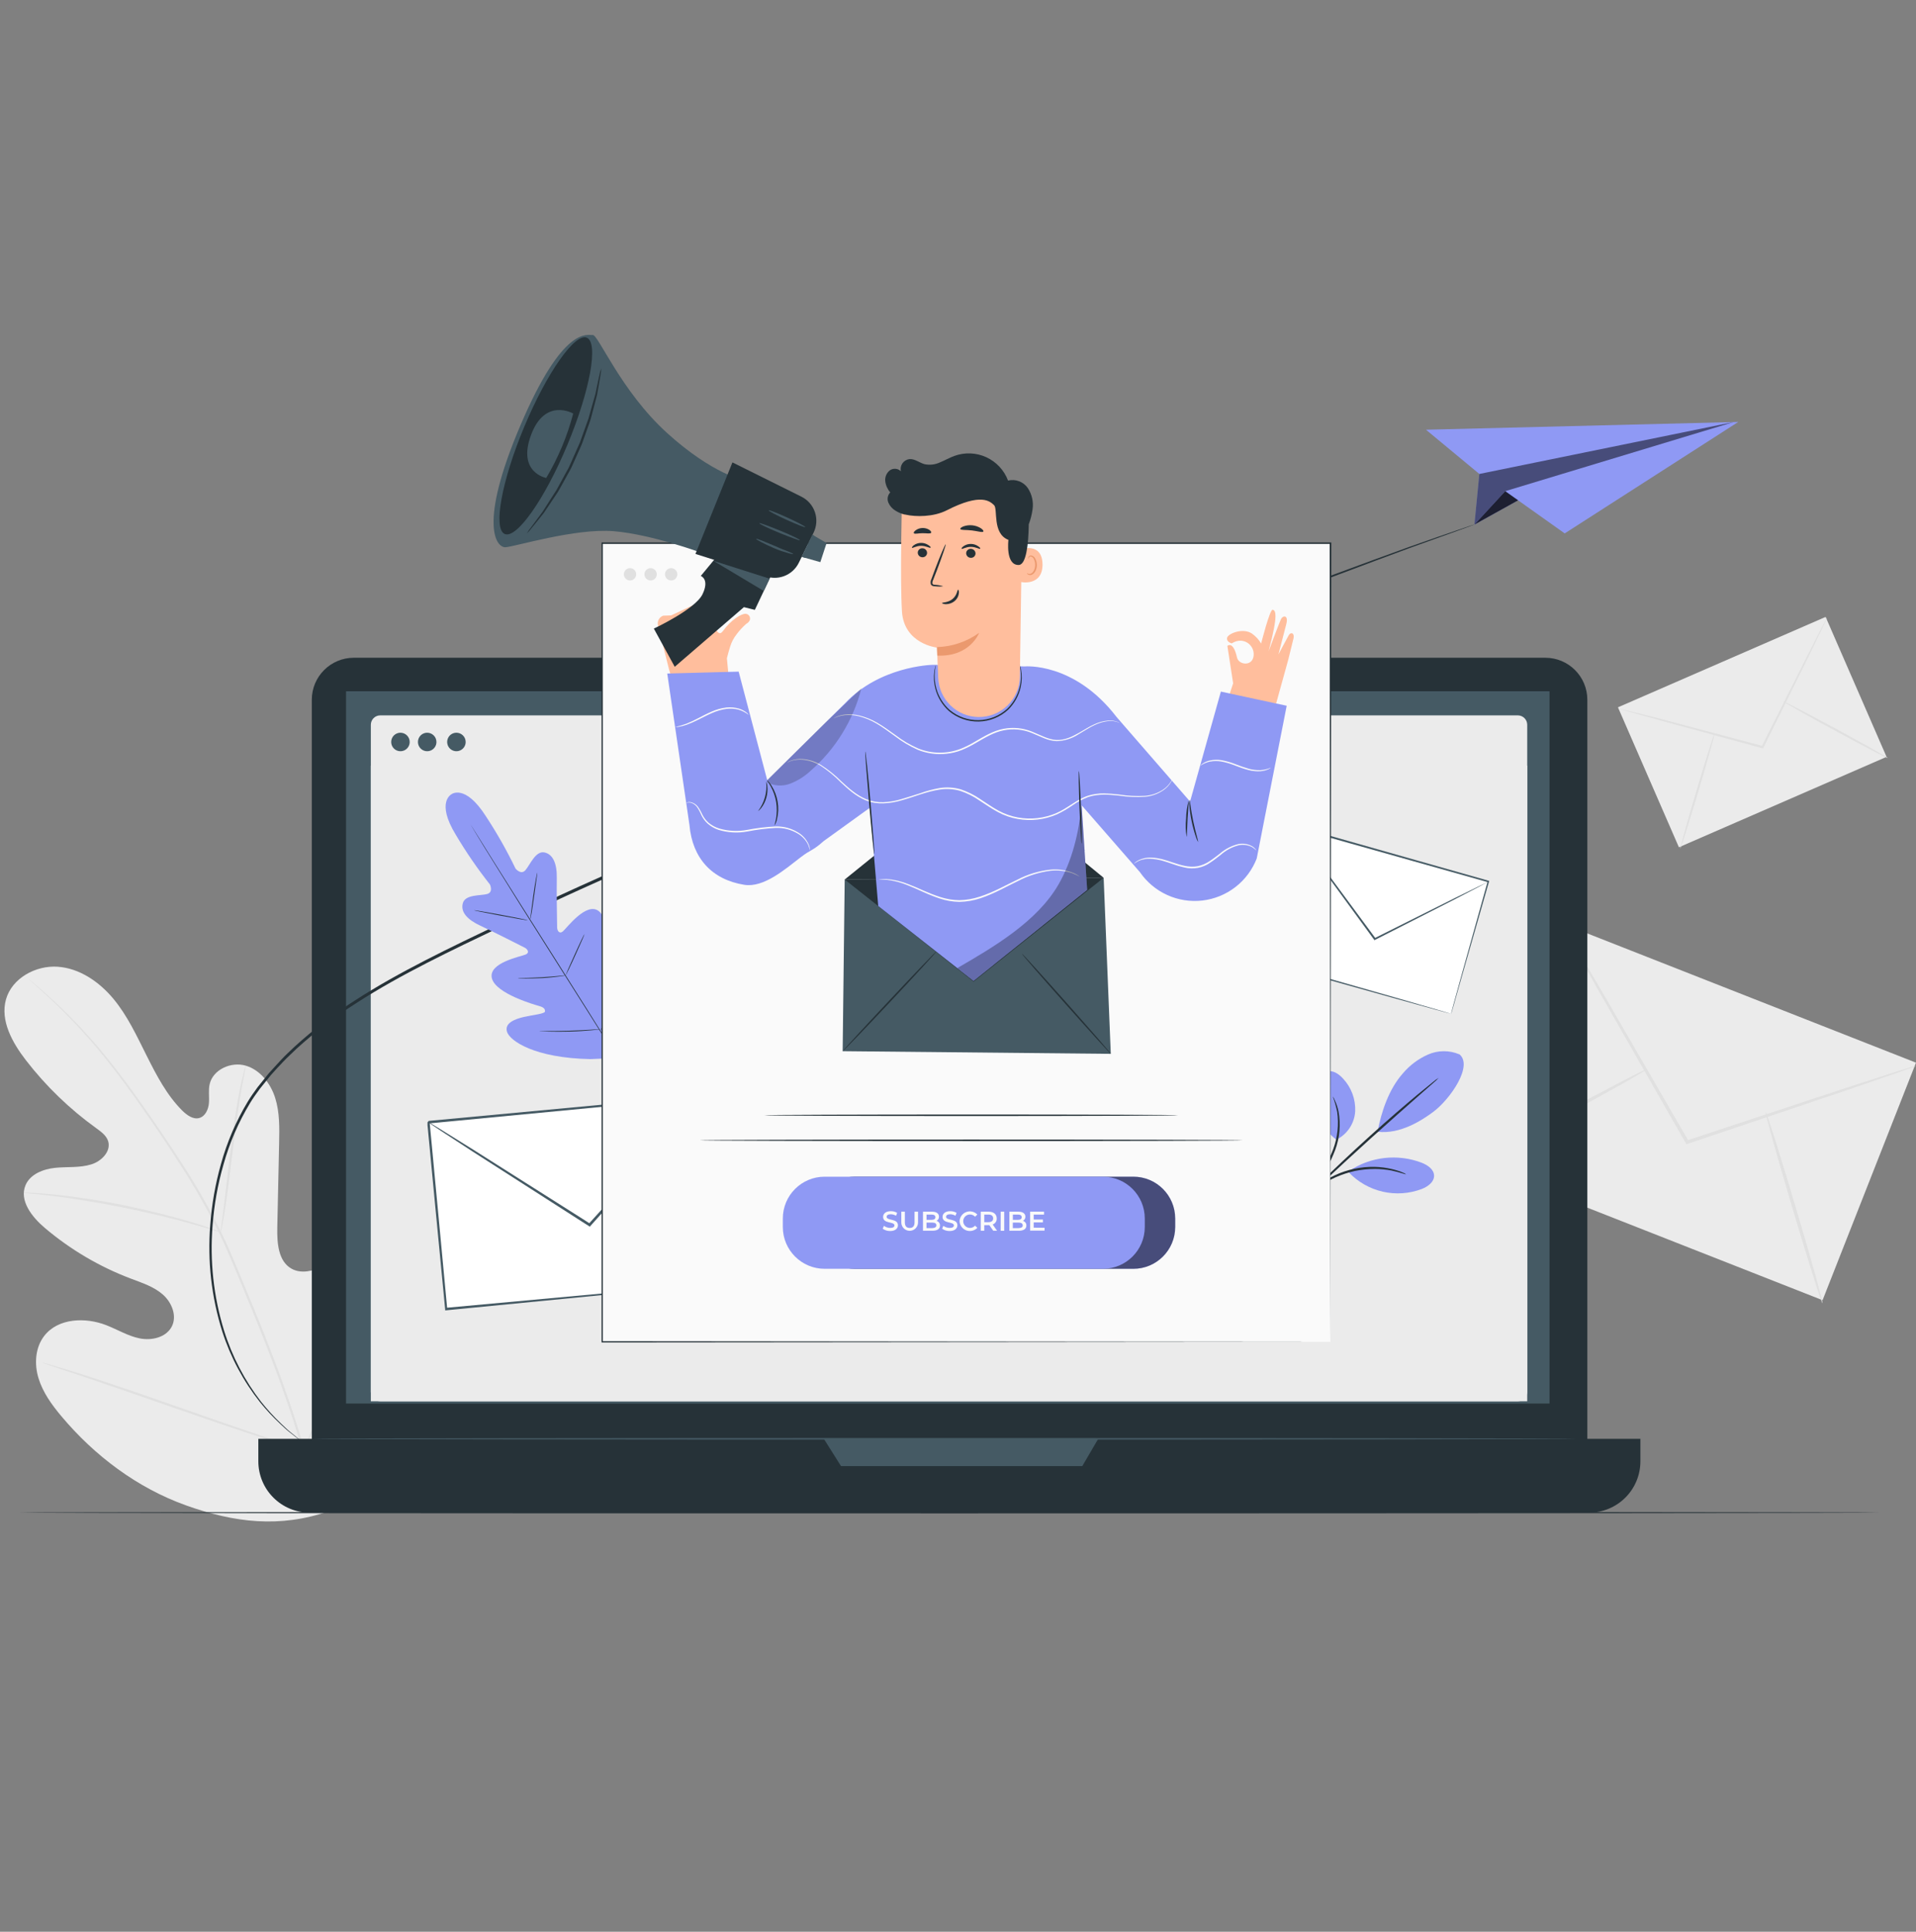 <svg width="121" height="122" viewBox="0 0 121 122" fill="none" xmlns="http://www.w3.org/2000/svg">
<rect x="0" y="0" width="121" height="122" fill="#808080" stroke="none"/>
<path d="M20.765 95.453C25.834 92.07 27.071 85.668 26.953 79.897C26.935 78.933 27.058 77.919 26.607 77.067C26.156 76.215 25.082 75.622 24.203 76.015C23.475 76.341 23.144 77.167 22.727 77.85C22.168 78.762 21.364 79.498 20.406 79.974C19.78 80.281 19.009 80.465 18.404 80.121C17.571 79.651 17.494 78.501 17.511 77.544C17.549 75.759 17.588 73.974 17.627 72.189C17.647 71.232 17.667 70.253 17.378 69.339C17.088 68.425 16.437 67.572 15.518 67.302C14.598 67.033 13.448 67.543 13.239 68.476C13.152 68.866 13.226 69.272 13.194 69.668C13.161 70.065 12.966 70.504 12.58 70.609C12.194 70.715 11.808 70.427 11.523 70.153C10.536 69.172 9.885 67.916 9.259 66.667C8.632 65.419 8.046 64.141 7.155 63.073C6.263 62.004 5.02 61.145 3.633 61.054C2.246 60.963 0.75 61.782 0.377 63.122C0.004 64.461 0.781 65.852 1.633 66.955C2.901 68.597 4.401 70.046 6.086 71.257C6.388 71.478 6.716 71.714 6.829 72.069C7.029 72.712 6.407 73.343 5.764 73.538C5.036 73.764 4.253 73.678 3.494 73.754C2.736 73.831 1.911 74.149 1.614 74.847C1.201 75.82 2.015 76.858 2.821 77.542C4.439 78.915 6.28 80.001 8.265 80.752C8.975 81.022 9.721 81.258 10.29 81.763C10.86 82.267 11.2 83.133 10.836 83.801C10.473 84.469 9.581 84.675 8.834 84.529C8.088 84.383 7.426 83.97 6.716 83.694C5.391 83.177 3.667 83.242 2.796 84.367C2.222 85.106 2.157 86.147 2.432 87.043C2.706 87.938 3.265 88.713 3.866 89.43C5.966 91.939 8.671 93.972 11.748 95.073C14.826 96.174 17.687 96.507 20.779 95.437" fill="#EBEBEB"/>
<path d="M19.298 91.813C18.483 88.888 17.32 85.758 15.989 82.531C15.654 81.723 15.323 80.925 14.995 80.139C14.668 79.355 14.342 78.578 13.976 77.837C13.271 76.414 12.488 75.032 11.63 73.696C10.818 72.422 10.001 71.228 9.229 70.124C8.458 69.019 7.712 68.001 6.996 67.104C5.872 65.683 4.637 64.352 3.303 63.125C2.832 62.69 2.455 62.365 2.199 62.148L1.9 61.902C1.833 61.848 1.796 61.822 1.796 61.822C1.796 61.822 1.826 61.855 1.889 61.913L2.175 62.17C2.426 62.394 2.797 62.727 3.267 63.167C4.583 64.408 5.804 65.746 6.918 67.171C7.628 68.07 8.363 69.086 9.133 70.191C9.903 71.296 10.711 72.486 11.519 73.765C12.372 75.099 13.15 76.478 13.851 77.897C14.214 78.634 14.537 79.406 14.864 80.192L15.856 82.584C17.187 85.816 18.35 88.939 19.171 91.855" fill="#E0E0E0"/>
<path d="M13.94 77.815C13.984 77.683 14.016 77.546 14.034 77.407C14.089 77.143 14.152 76.759 14.227 76.282C14.376 75.331 14.538 74.009 14.715 72.552C14.891 71.094 15.079 69.778 15.244 68.833C15.328 68.358 15.401 67.976 15.454 67.712C15.489 67.577 15.511 67.438 15.521 67.299C15.469 67.429 15.428 67.564 15.399 67.701C15.328 67.96 15.241 68.342 15.144 68.813C14.95 69.758 14.748 71.075 14.571 72.535C14.395 73.995 14.243 75.287 14.127 76.268C14.067 76.725 14.018 77.105 13.979 77.398C13.954 77.536 13.941 77.675 13.94 77.815Z" fill="#E0E0E0"/>
<path d="M1.5 75.329C1.541 75.342 1.584 75.349 1.627 75.351L1.991 75.389C2.311 75.418 2.774 75.462 3.343 75.534C4.486 75.671 6.055 75.915 7.775 76.263C9.495 76.61 11.037 76.99 12.143 77.307C12.689 77.458 13.144 77.595 13.452 77.686L13.816 77.791C13.857 77.807 13.899 77.816 13.943 77.817C13.907 77.794 13.867 77.776 13.827 77.762L13.479 77.633C13.175 77.524 12.733 77.373 12.181 77.209C11.089 76.872 9.537 76.472 7.813 76.117C6.09 75.762 4.508 75.544 3.356 75.433C2.783 75.374 2.317 75.345 1.995 75.332L1.631 75.322C1.587 75.317 1.543 75.32 1.5 75.329Z" fill="#E0E0E0"/>
<path d="M19.163 91.582C19.195 91.534 19.224 91.484 19.247 91.431L19.465 90.987C19.647 90.601 19.911 90.037 20.221 89.336C20.841 87.933 21.64 85.969 22.494 83.79C23.347 81.612 24.132 79.644 24.725 78.234C25.022 77.542 25.271 76.976 25.439 76.565C25.517 76.383 25.581 76.228 25.631 76.11C25.656 76.058 25.675 76.004 25.69 75.948C25.655 75.994 25.626 76.044 25.604 76.097L25.388 76.541C25.206 76.927 24.942 77.491 24.632 78.194C24.01 79.595 23.213 81.559 22.359 83.737C21.506 85.916 20.721 87.884 20.126 89.294L19.414 90.965C19.334 91.147 19.27 91.3 19.221 91.418C19.195 91.47 19.175 91.525 19.163 91.582Z" fill="#E0E0E0"/>
<path d="M2.665 86.06C2.717 86.087 2.772 86.109 2.828 86.126L3.309 86.289L5.078 86.879C6.57 87.378 8.623 88.093 10.889 88.881C13.155 89.669 15.216 90.377 16.713 90.852C17.463 91.091 18.073 91.276 18.495 91.398L18.985 91.537C19.041 91.555 19.099 91.567 19.158 91.575C19.105 91.546 19.05 91.524 18.992 91.507L18.513 91.344L16.744 90.756C15.252 90.255 13.199 89.54 10.931 88.745C8.663 87.949 6.605 87.249 5.107 86.773C4.357 86.537 3.747 86.349 3.323 86.228L2.836 86.089C2.78 86.073 2.722 86.064 2.665 86.06Z" fill="#E0E0E0"/>
<path d="M98.747 58.362L92.848 73.362L115.1 82.114L121 67.114L98.747 58.362Z" fill="#EBEBEB"/>
<path d="M120.995 67.315C120.903 67.363 120.808 67.403 120.709 67.433L119.875 67.732L116.796 68.795L106.585 72.237L106.502 72.264L106.458 72.187L106.351 72.005C104.238 68.312 102.327 64.971 100.931 62.527C100.254 61.325 99.704 60.343 99.309 59.642C99.127 59.314 98.987 59.052 98.878 58.852C98.824 58.762 98.778 58.667 98.739 58.57C98.808 58.65 98.869 58.737 98.921 58.83C99.038 59.025 99.194 59.28 99.387 59.6L101.069 62.45L106.544 71.898L106.651 72.08L106.524 72.031L116.745 68.651L119.839 67.652L120.685 67.392C120.786 67.356 120.889 67.331 120.995 67.315Z" fill="#E0E0E0"/>
<path d="M92.842 73.563C92.813 73.51 95.296 72.107 98.384 70.442C101.473 68.777 104.003 67.457 104.026 67.51C104.05 67.563 101.573 68.966 98.482 70.633C95.392 72.3 92.869 73.612 92.842 73.563Z" fill="#E0E0E0"/>
<path d="M111.503 70.231C111.56 70.214 112.413 72.906 113.403 76.237C114.393 79.567 115.152 82.292 115.096 82.308C115.039 82.325 114.186 79.635 113.196 76.302C112.206 72.97 111.445 70.249 111.503 70.231Z" fill="#E0E0E0"/>
<path d="M115.292 38.961L102.178 44.671L106.027 53.51L119.141 47.8L115.292 38.961Z" fill="#EBEBEB"/>
<path d="M115.378 39.032C115.359 39.091 115.335 39.148 115.307 39.203L115.081 39.681L114.229 41.432L111.364 47.222L111.341 47.269L111.29 47.255L111.166 47.222L104.863 45.506L102.958 44.971L102.441 44.819C102.378 44.804 102.317 44.784 102.259 44.758C102.321 44.763 102.382 44.775 102.441 44.794L102.963 44.921L104.887 45.402L111.199 47.082L111.324 47.114L111.25 47.149C112.38 44.901 113.401 42.874 114.147 41.392C114.511 40.664 114.821 40.08 115.035 39.658L115.283 39.19C115.31 39.135 115.342 39.082 115.378 39.032Z" fill="#E0E0E0"/>
<path d="M106.114 53.592C106.079 53.592 106.538 51.941 107.137 49.928C107.735 47.915 108.252 46.288 108.285 46.299C108.318 46.31 107.863 47.95 107.262 49.964C106.661 51.979 106.148 53.592 106.114 53.592Z" fill="#E0E0E0"/>
<path d="M112.596 44.286C112.613 44.255 114.112 45.034 115.943 46.024C117.774 47.014 119.245 47.844 119.219 47.877C119.194 47.91 117.705 47.131 115.874 46.139C114.043 45.147 112.58 44.31 112.596 44.286Z" fill="#E0E0E0"/>
<path d="M118.725 95.531C118.725 95.557 92.412 95.579 59.963 95.579C27.513 95.579 1.194 95.557 1.194 95.531C1.194 95.506 27.501 95.484 59.963 95.484C92.425 95.484 118.725 95.504 118.725 95.531Z" fill="#263238"/>
<path d="M97.592 41.541H22.343C20.878 41.541 19.691 42.729 19.691 44.193V92.159C19.691 93.623 20.878 94.81 22.343 94.81H97.592C99.057 94.81 100.244 93.623 100.244 92.159V44.193C100.244 42.729 99.057 41.541 97.592 41.541Z" fill="#263238"/>
<path d="M16.324 90.87H103.595V92.292C103.595 93.151 103.254 93.975 102.646 94.582C102.038 95.19 101.214 95.531 100.355 95.531H19.555C18.695 95.531 17.871 95.19 17.264 94.582C16.656 93.975 16.315 93.151 16.315 92.292V90.87H16.324Z" fill="#263238"/>
<path d="M97.856 43.657H21.854V88.641H97.856V43.657Z" fill="#455A64"/>
<path d="M52.028 90.87L53.111 92.592H68.35L69.355 90.87H52.028Z" fill="#455A64"/>
<path d="M95.852 45.18H24.014C23.685 45.18 23.419 45.446 23.419 45.775V87.901C23.419 88.23 23.685 88.497 24.014 88.497H95.852C96.181 88.497 96.448 88.23 96.448 87.901V45.775C96.448 45.446 96.181 45.18 95.852 45.18Z" fill="#EBEBEB"/>
<path d="M96.448 48.353H23.419V88.498H96.448V48.353Z" fill="#EBEBEB"/>
<path d="M29.408 46.858C29.409 46.974 29.375 47.087 29.311 47.183C29.246 47.279 29.155 47.355 29.048 47.399C28.942 47.444 28.824 47.455 28.71 47.433C28.597 47.41 28.493 47.355 28.411 47.273C28.329 47.191 28.273 47.087 28.251 46.973C28.228 46.86 28.24 46.742 28.285 46.635C28.329 46.528 28.404 46.437 28.5 46.373C28.597 46.309 28.71 46.275 28.826 46.275C28.98 46.276 29.128 46.337 29.237 46.447C29.346 46.556 29.408 46.703 29.408 46.858Z" fill="#455A64"/>
<path d="M25.873 46.858C25.874 46.974 25.84 47.087 25.776 47.183C25.712 47.279 25.621 47.355 25.514 47.399C25.407 47.444 25.289 47.455 25.176 47.433C25.062 47.41 24.958 47.355 24.876 47.273C24.794 47.191 24.739 47.087 24.716 46.973C24.694 46.86 24.706 46.742 24.75 46.635C24.794 46.528 24.869 46.437 24.966 46.373C25.062 46.309 25.175 46.275 25.291 46.275C25.445 46.276 25.593 46.337 25.702 46.447C25.811 46.556 25.873 46.703 25.873 46.858Z" fill="#455A64"/>
<path d="M27.562 46.858C27.563 46.974 27.529 47.087 27.465 47.183C27.401 47.279 27.309 47.355 27.203 47.399C27.096 47.444 26.978 47.455 26.865 47.433C26.751 47.41 26.647 47.355 26.565 47.273C26.483 47.191 26.428 47.087 26.405 46.973C26.383 46.86 26.394 46.742 26.439 46.635C26.483 46.528 26.558 46.437 26.655 46.373C26.751 46.309 26.864 46.275 26.98 46.275C27.134 46.276 27.282 46.337 27.391 46.447C27.5 46.556 27.562 46.703 27.562 46.858Z" fill="#455A64"/>
<path d="M99.552 90.87C99.552 90.899 81.672 90.921 59.624 90.921C37.576 90.921 19.691 90.899 19.691 90.87C19.691 90.841 37.567 90.817 59.624 90.817C81.681 90.817 99.552 90.841 99.552 90.87Z" fill="#455A64"/>
<path d="M19.675 91.449C19.653 91.438 19.632 91.426 19.613 91.412L19.431 91.294L19.14 91.096C19.025 91.016 18.888 90.928 18.747 90.81L18.261 90.428C18.078 90.284 17.896 90.109 17.704 89.931C17.247 89.506 16.822 89.05 16.43 88.566C15.366 87.227 14.554 85.706 14.033 84.078C13.354 81.916 13.098 79.644 13.277 77.385C13.371 76.074 13.598 74.775 13.956 73.51C14.336 72.133 14.902 70.814 15.638 69.59C15.829 69.273 16.044 68.968 16.268 68.664L16.981 67.779C17.234 67.495 17.498 67.215 17.76 66.929C18.022 66.643 18.317 66.383 18.597 66.11C19.792 65.02 21.078 64.035 22.443 63.167C25.231 61.363 28.382 59.871 31.625 58.317C34.859 56.733 38.268 55.214 41.763 53.677C55.757 47.547 68.565 42.328 77.894 38.702C82.557 36.882 86.363 35.493 88.996 34.541C90.314 34.072 91.344 33.722 92.039 33.482L92.833 33.211L93.037 33.145C93.059 33.137 93.082 33.13 93.106 33.126L93.04 33.155L92.84 33.231L92.052 33.519L89.022 34.611C86.397 35.584 82.601 36.989 77.945 38.826C68.637 42.49 55.839 47.731 41.846 53.858C38.352 55.395 34.95 56.91 31.716 58.491C28.469 60.044 25.324 61.531 22.547 63.322C21.191 64.18 19.912 65.155 18.725 66.234C18.446 66.507 18.159 66.767 17.893 67.044C17.627 67.32 17.37 67.604 17.117 67.886L16.41 68.762C16.188 69.06 15.975 69.361 15.787 69.672C15.055 70.882 14.492 72.187 14.113 73.55C13.752 74.805 13.522 76.094 13.425 77.396C13.242 79.639 13.489 81.896 14.153 84.046C14.659 85.671 15.453 87.192 16.495 88.537C16.881 89.02 17.298 89.478 17.745 89.905C17.944 90.087 18.12 90.269 18.291 90.408L18.768 90.797C18.908 90.917 19.043 91.006 19.158 91.088L19.442 91.294L19.615 91.419C19.636 91.427 19.656 91.437 19.675 91.449Z" fill="#263238"/>
<path d="M90.054 27.139L93.424 29.933L93.113 33.133L95.874 31.599L98.815 33.688L109.776 26.648L90.054 27.139Z" fill="#8F99F4"/>
<g opacity="0.5">
<path d="M93.424 29.933L109.479 26.655L95.059 31.02L93.113 33.133L93.424 29.933Z" fill="black"/>
</g>
<g opacity="0.8">
<path d="M95.059 31.02L95.874 31.598L93.113 33.133L95.059 31.02Z" fill="black"/>
</g>
<path d="M44.568 69.209L27.059 70.871L28.179 82.671L45.687 81.01L44.568 69.209Z" fill="white"/>
<path d="M45.687 81.013C45.687 81.013 45.674 80.936 45.659 80.794C45.645 80.652 45.621 80.43 45.592 80.168C45.536 79.622 45.454 78.814 45.35 77.791C45.146 75.738 44.857 72.797 44.502 69.217L44.573 69.275L27.068 70.953C27.049 70.972 27.204 70.784 27.14 70.866V70.91V70.959L27.15 71.057L27.168 71.254L27.204 71.647C27.23 71.909 27.255 72.169 27.279 72.428C27.327 72.948 27.376 73.464 27.424 73.975C27.52 74.998 27.616 76.003 27.71 76.992C27.892 78.967 28.074 80.865 28.243 82.663L28.162 82.596L40.774 81.439L44.385 81.116L45.348 81.033L45.599 81.014C45.628 81.013 45.658 81.013 45.687 81.014C45.661 81.02 45.635 81.023 45.608 81.025L45.366 81.053L44.42 81.153L40.831 81.517L28.185 82.753H28.111V82.678C27.938 80.88 27.758 78.981 27.565 77.007C27.47 76.018 27.374 75.012 27.277 73.989C27.227 73.478 27.178 72.963 27.13 72.444C27.104 72.184 27.08 71.923 27.055 71.663L27.019 71.27L26.998 71.073V70.975V70.926V70.901V70.882L27.073 70.791L44.582 69.153H44.648V69.219C44.973 72.819 45.243 75.771 45.43 77.84C45.519 78.858 45.59 79.66 45.638 80.206C45.659 80.47 45.678 80.674 45.688 80.822C45.699 80.969 45.687 81.013 45.687 81.013Z" fill="#455A64"/>
<path d="M44.567 69.21C44.527 69.274 44.482 69.335 44.431 69.391L44.02 69.872L42.474 71.626L37.294 77.418L37.249 77.471L37.191 77.432L36.725 77.136L29.87 72.74L27.805 71.392C27.572 71.237 27.388 71.111 27.246 71.019C27.181 70.978 27.12 70.931 27.064 70.879C27.136 70.91 27.204 70.947 27.27 70.99L27.843 71.337L29.929 72.635L36.809 76.99L37.274 77.289L37.171 77.303L42.387 71.543L43.968 69.825L44.404 69.364C44.453 69.308 44.508 69.256 44.567 69.21Z" fill="#455A64"/>
<path d="M81.579 52.161L79.213 60.531L91.633 64.041L93.998 55.671L81.579 52.161Z" fill="white"/>
<path d="M91.628 64.044C91.628 64.044 91.641 63.988 91.668 63.888C91.696 63.788 91.736 63.633 91.788 63.442C91.896 63.047 92.052 62.477 92.253 61.751L93.949 55.661L93.982 55.719L81.56 52.221L81.633 52.181V52.194V52.212L81.624 52.247L81.603 52.316L81.564 52.456L81.485 52.735L81.329 53.281L81.019 54.373C80.814 55.101 80.612 55.812 80.413 56.513C80.015 57.913 79.634 59.259 79.272 60.535L79.234 60.466L88.165 63.014L90.713 63.751L91.395 63.95L91.577 64.004L91.637 64.024L91.581 64.011L91.399 63.966L90.726 63.784L88.177 63.078L79.199 60.568L79.147 60.553L79.161 60.501C79.525 59.227 79.9 57.878 80.295 56.477C80.492 55.776 80.693 55.063 80.899 54.336L81.209 53.244C81.26 53.062 81.312 52.88 81.365 52.698L81.443 52.42L81.483 52.281L81.502 52.21L81.513 52.176V52.158V52.145L81.587 52.103L94.002 55.623L94.049 55.638L94.034 55.683C93.306 58.231 92.702 60.326 92.284 61.789L91.81 63.465C91.756 63.648 91.712 63.797 91.683 63.901C91.654 64.004 91.628 64.044 91.628 64.044Z" fill="#455A64"/>
<path d="M93.994 55.674C93.951 55.706 93.904 55.734 93.856 55.758L93.448 55.976L91.927 56.766L86.845 59.354L86.8 59.378L86.77 59.336L86.532 59.01L83.01 54.184L81.953 52.713L81.672 52.318C81.637 52.273 81.606 52.224 81.582 52.172C81.622 52.213 81.659 52.257 81.693 52.303L81.993 52.695L83.085 54.142L86.636 58.948L86.876 59.274L86.8 59.256L91.896 56.708L93.434 55.953L93.854 55.752C93.898 55.722 93.945 55.696 93.994 55.674Z" fill="#455A64"/>
<path d="M28.502 50.167C28.502 50.167 29.359 49.473 30.686 51.553C31.382 52.611 32.007 53.714 32.557 54.855C32.557 54.855 32.897 55.285 33.183 54.955C33.469 54.626 33.818 53.732 34.368 53.834C34.917 53.936 35.181 54.54 35.163 55.461C35.145 56.382 35.181 58.401 35.185 58.583C35.189 58.764 35.316 59.014 35.549 58.821C35.782 58.628 37.049 56.904 37.83 57.556C38.61 58.208 38.139 60.765 38.093 61.045C38.048 61.325 38.112 61.436 38.248 61.493C38.385 61.549 38.758 60.928 39.138 60.453C39.519 59.978 40.048 59.494 40.463 59.907C40.878 60.321 41.191 62.177 39.701 65.38L38.916 66.82L37.278 66.889C33.747 66.818 32.211 65.735 32.024 65.178C31.836 64.621 32.501 64.359 33.094 64.225C33.687 64.09 34.406 64.028 34.417 63.881C34.428 63.733 34.355 63.626 34.082 63.546C33.809 63.466 31.305 62.767 31.063 61.78C30.821 60.794 32.923 60.406 33.198 60.282C33.472 60.159 33.301 59.935 33.143 59.853C32.985 59.771 31.181 58.854 30.346 58.468C29.51 58.082 29.072 57.598 29.23 57.039C29.388 56.48 30.335 56.577 30.757 56.464C31.179 56.351 30.939 55.858 30.939 55.858C30.154 54.865 29.437 53.82 28.791 52.731C27.503 50.625 28.527 50.154 28.527 50.154" fill="#8F99F4"/>
<path d="M29.694 52.026C29.701 52.042 29.71 52.057 29.719 52.072L29.796 52.203L30.096 52.703C30.358 53.137 30.74 53.763 31.217 54.523C32.169 56.067 33.503 58.185 34.985 60.519C36.466 62.852 37.804 64.971 38.765 66.507C39.244 67.275 39.631 67.895 39.902 68.327L40.212 68.822C40.246 68.876 40.274 68.92 40.294 68.949L40.323 68.993C40.315 68.977 40.307 68.962 40.297 68.947L40.221 68.816L39.921 68.334C39.659 67.901 39.275 67.275 38.8 66.505C37.846 64.963 36.514 62.843 35.032 60.508C33.55 58.173 32.211 56.058 31.25 54.522L30.114 52.702C29.981 52.489 29.878 52.321 29.805 52.207L29.723 52.079C29.705 52.041 29.694 52.026 29.694 52.026Z" fill="#263238"/>
<path d="M33.933 55.101C33.918 55.138 33.908 55.176 33.902 55.215C33.886 55.29 33.864 55.397 33.84 55.532C33.791 55.8 33.733 56.171 33.676 56.584C33.62 56.997 33.575 57.354 33.536 57.638C33.52 57.763 33.504 57.869 33.493 57.956C33.484 57.995 33.48 58.035 33.482 58.075C33.497 58.038 33.508 57.999 33.514 57.96C33.531 57.885 33.551 57.778 33.575 57.643C33.622 57.376 33.675 57.002 33.731 56.591C33.788 56.18 33.838 55.821 33.879 55.537C33.897 55.414 33.911 55.306 33.924 55.219C33.931 55.18 33.934 55.14 33.933 55.101Z" fill="#263238"/>
<path d="M33.331 58.118C33.331 58.104 32.572 57.949 31.631 57.774C30.69 57.6 29.922 57.47 29.92 57.485C29.918 57.5 30.679 57.654 31.62 57.829C32.561 58.004 33.329 58.142 33.331 58.118Z" fill="#263238"/>
<path d="M35.768 61.6C35.727 61.596 35.686 61.596 35.646 61.6L35.318 61.633C35.041 61.658 34.659 61.695 34.237 61.719C33.815 61.742 33.431 61.755 33.154 61.761H32.825C32.784 61.76 32.743 61.763 32.703 61.77C32.743 61.779 32.784 61.783 32.825 61.782C32.901 61.782 33.007 61.791 33.154 61.793C33.431 61.793 33.816 61.793 34.246 61.77C34.676 61.746 35.052 61.702 35.329 61.666C35.465 61.648 35.578 61.629 35.655 61.617C35.693 61.615 35.731 61.609 35.768 61.6Z" fill="#263238"/>
<path d="M36.909 58.992C36.887 59.023 36.869 59.055 36.854 59.089L36.719 59.364C36.61 59.595 36.461 59.91 36.299 60.273C36.137 60.638 35.993 60.954 35.891 61.184C35.84 61.302 35.8 61.397 35.775 61.464C35.758 61.497 35.746 61.533 35.738 61.569C35.761 61.54 35.78 61.508 35.793 61.473C35.826 61.409 35.871 61.316 35.928 61.2C36.039 60.967 36.188 60.654 36.35 60.29C36.512 59.926 36.654 59.609 36.756 59.38C36.807 59.263 36.847 59.167 36.874 59.1C36.89 59.066 36.902 59.029 36.909 58.992Z" fill="#263238"/>
<path d="M39.452 61.795C39.423 61.833 39.399 61.875 39.381 61.919C39.335 62.011 39.277 62.13 39.209 62.27C39.066 62.565 38.871 62.976 38.663 63.431C38.456 63.886 38.263 64.301 38.128 64.601C38.066 64.745 38.014 64.865 37.972 64.965C37.951 65.009 37.934 65.054 37.921 65.1C37.95 65.061 37.973 65.019 37.992 64.975L38.165 64.625C38.307 64.328 38.502 63.919 38.711 63.462C38.92 63.005 39.111 62.594 39.246 62.294C39.31 62.15 39.361 62.03 39.402 61.93C39.424 61.887 39.44 61.842 39.452 61.795Z" fill="#263238"/>
<path d="M37.937 65.003C37.886 64.999 37.835 64.999 37.784 65.003L37.367 65.029C37.016 65.051 36.53 65.08 35.993 65.096C35.456 65.112 34.968 65.116 34.615 65.116H34.198C34.147 65.112 34.096 65.112 34.045 65.116C34.096 65.126 34.147 65.131 34.198 65.131C34.297 65.131 34.438 65.143 34.615 65.149C34.968 65.158 35.456 65.162 35.995 65.149C36.533 65.136 37.019 65.098 37.371 65.067C37.553 65.051 37.687 65.036 37.786 65.023C37.837 65.022 37.887 65.015 37.937 65.003Z" fill="#263238"/>
<path d="M92.15 66.583C91.839 66.453 91.504 66.387 91.167 66.39C90.83 66.392 90.496 66.463 90.187 66.598C89.569 66.871 89.021 67.282 88.587 67.799C87.721 68.773 87.238 70.192 86.996 71.474C88.432 71.656 89.835 70.729 90.518 70.218C91.597 69.408 93.055 67.291 92.156 66.578" fill="#8F99F4"/>
<path d="M84.399 71.975C84.737 71.807 85.025 71.553 85.233 71.238C85.441 70.923 85.562 70.559 85.584 70.182C85.599 69.805 85.54 69.429 85.409 69.076C85.277 68.722 85.077 68.398 84.82 68.123C84.587 67.865 84.273 67.632 83.93 67.648C83.767 67.666 83.613 67.727 83.483 67.825C83.353 67.923 83.251 68.055 83.189 68.205C83.066 68.508 83.026 68.839 83.072 69.162C83.181 70.273 83.491 71.327 84.399 71.975Z" fill="#8F99F4"/>
<path d="M82.512 75.598C82.512 75.598 82.585 75.531 82.694 75.393C82.803 75.254 82.956 75.052 83.138 74.796C83.626 74.132 84.022 73.406 84.317 72.637C84.608 71.856 84.681 71.011 84.53 70.191C84.48 69.945 84.4 69.706 84.292 69.479C84.263 69.395 84.22 69.316 84.166 69.245C84.284 69.559 84.377 69.882 84.445 70.211C84.56 71.012 84.473 71.83 84.19 72.588C83.896 73.345 83.517 74.066 83.061 74.737C82.861 75.013 82.678 75.301 82.512 75.598Z" fill="#263238"/>
<path d="M90.857 68.07C90.728 68.148 90.606 68.238 90.493 68.338C90.265 68.52 89.947 68.784 89.539 69.115C88.742 69.779 87.653 70.715 86.479 71.776C85.305 72.837 84.263 73.827 83.522 74.553C83.158 74.917 82.856 75.214 82.654 75.423C82.543 75.526 82.442 75.638 82.352 75.758C82.474 75.669 82.588 75.571 82.694 75.463L83.595 74.628C84.352 73.92 85.402 72.946 86.578 71.885C87.753 70.824 88.827 69.883 89.606 69.193L90.529 68.382C90.646 68.287 90.756 68.183 90.857 68.07Z" fill="#263238"/>
<path d="M85.225 73.938C85.889 73.498 86.648 73.222 87.439 73.134C88.23 73.046 89.031 73.147 89.775 73.43C90.15 73.578 90.56 73.847 90.565 74.251C90.571 74.655 90.17 74.939 89.796 75.088C89.006 75.389 88.145 75.449 87.322 75.261C86.499 75.072 85.749 74.644 85.169 74.031" fill="#8F99F4"/>
<path d="M88.794 74.159C88.723 74.107 88.644 74.068 88.56 74.042C88.467 73.999 88.37 73.963 88.272 73.935C88.142 73.892 88.01 73.856 87.877 73.827C87.531 73.747 87.178 73.702 86.823 73.694C85.95 73.674 85.083 73.857 84.292 74.228C83.971 74.379 83.666 74.562 83.382 74.774C83.272 74.853 83.166 74.94 83.067 75.032C82.988 75.098 82.913 75.169 82.845 75.245C82.73 75.369 82.663 75.44 82.677 75.447C82.692 75.454 82.952 75.196 83.442 74.857C83.729 74.661 84.034 74.491 84.352 74.35C84.741 74.179 85.147 74.047 85.562 73.955C85.981 73.87 86.408 73.827 86.836 73.827C87.183 73.829 87.53 73.862 87.872 73.925C88.441 74.046 88.785 74.191 88.794 74.159Z" fill="#263238"/>
<path d="M84.015 34.309H38.016V84.747H84.015V34.309Z" fill="#FAFAFA"/>
<path d="M84.015 84.747C84.015 84.383 83.999 64.45 83.973 34.309L84.015 34.35H38.021L38.068 34.303C38.068 52.868 38.068 70.196 38.068 84.742L38.028 84.702L84.028 84.742L38.028 84.782H37.988V84.742C37.988 70.196 37.988 52.864 37.988 34.303V34.256H38.041H84.035H84.077V34.296C84.032 64.452 84.015 84.389 84.015 84.747Z" fill="#263238"/>
<path d="M71.575 74.315H53.997C52.539 74.315 51.356 75.497 51.356 76.956V77.491C51.356 78.949 52.539 80.132 53.997 80.132H71.575C73.034 80.132 74.216 78.949 74.216 77.491V76.956C74.216 75.497 73.034 74.315 71.575 74.315Z" fill="#8F99F4"/>
<g opacity="0.5">
<path d="M71.575 74.315H53.997C52.539 74.315 51.356 75.497 51.356 76.956V77.491C51.356 78.949 52.539 80.132 53.997 80.132H71.575C73.034 80.132 74.216 78.949 74.216 77.491V76.956C74.216 75.497 73.034 74.315 71.575 74.315Z" fill="black"/>
</g>
<path d="M69.655 74.315H52.077C50.619 74.315 49.437 75.497 49.437 76.956V77.491C49.437 78.949 50.619 80.132 52.077 80.132H69.655C71.114 80.132 72.296 78.949 72.296 77.491V76.956C72.296 75.497 71.114 74.315 69.655 74.315Z" fill="#8F99F4"/>
<path d="M55.745 77.6L55.823 77.418C55.938 77.503 56.077 77.549 56.22 77.549C56.402 77.549 56.487 77.484 56.487 77.393C56.487 77.132 55.77 77.303 55.77 76.856C55.77 76.661 55.927 76.492 56.256 76.492C56.398 76.49 56.537 76.527 56.658 76.599L56.587 76.781C56.486 76.721 56.372 76.689 56.254 76.686C56.072 76.686 55.992 76.757 55.992 76.849C55.992 77.105 56.707 76.939 56.707 77.382C56.707 77.575 56.551 77.746 56.22 77.746C56.05 77.751 55.883 77.7 55.745 77.6Z" fill="#FAFAFA"/>
<path d="M56.92 77.203V76.524H57.144V77.196C57.144 77.444 57.255 77.551 57.45 77.551C57.645 77.551 57.756 77.444 57.756 77.196V76.524H57.976V77.205C57.976 77.345 57.92 77.479 57.821 77.578C57.722 77.677 57.588 77.733 57.448 77.733C57.308 77.733 57.174 77.677 57.075 77.578C56.976 77.479 56.92 77.345 56.92 77.205V77.203Z" fill="#FAFAFA"/>
<path d="M59.361 77.4C59.361 77.607 59.199 77.728 58.89 77.728H58.289V76.524H58.855C59.145 76.524 59.299 76.646 59.299 76.838C59.301 76.892 59.287 76.945 59.26 76.992C59.232 77.039 59.193 77.078 59.145 77.103C59.209 77.121 59.265 77.16 59.305 77.214C59.344 77.268 59.364 77.333 59.361 77.4ZM58.513 76.706V77.04H58.83C58.986 77.04 59.074 76.985 59.074 76.874C59.074 76.763 58.986 76.706 58.83 76.706H58.513ZM59.135 77.387C59.135 77.267 59.044 77.214 58.875 77.214H58.511V77.562H58.875C59.05 77.553 59.135 77.498 59.135 77.378V77.387Z" fill="#FAFAFA"/>
<path d="M59.499 77.6L59.575 77.418C59.691 77.503 59.831 77.549 59.974 77.549C60.156 77.549 60.242 77.484 60.242 77.393C60.242 77.132 59.525 77.303 59.525 76.856C59.525 76.661 59.679 76.492 60.011 76.492C60.151 76.49 60.29 76.527 60.411 76.599L60.34 76.781C60.24 76.721 60.126 76.688 60.009 76.686C59.827 76.686 59.746 76.757 59.746 76.849C59.746 77.105 60.462 76.939 60.462 77.382C60.462 77.575 60.305 77.746 59.974 77.746C59.804 77.751 59.637 77.7 59.499 77.6Z" fill="#FAFAFA"/>
<path d="M60.599 77.125C60.605 76.998 60.648 76.874 60.723 76.771C60.798 76.668 60.902 76.59 61.022 76.545C61.142 76.5 61.272 76.492 61.396 76.521C61.52 76.549 61.634 76.614 61.722 76.706L61.576 76.843C61.536 76.798 61.486 76.761 61.43 76.737C61.375 76.712 61.315 76.7 61.254 76.701C61.141 76.701 61.033 76.746 60.954 76.825C60.874 76.905 60.83 77.013 60.83 77.125C60.83 77.237 60.874 77.345 60.954 77.425C61.033 77.504 61.141 77.549 61.254 77.549C61.315 77.55 61.375 77.537 61.431 77.513C61.486 77.488 61.536 77.451 61.576 77.405L61.722 77.544C61.634 77.636 61.52 77.701 61.396 77.729C61.272 77.758 61.142 77.75 61.022 77.705C60.902 77.66 60.798 77.582 60.723 77.479C60.648 77.376 60.605 77.252 60.599 77.125Z" fill="#FAFAFA"/>
<path d="M62.726 77.728L62.478 77.374H62.16V77.726H61.936V76.524H62.433C62.75 76.524 62.946 76.686 62.946 76.954C62.95 77.037 62.927 77.118 62.88 77.186C62.834 77.255 62.767 77.307 62.69 77.334L62.966 77.729L62.726 77.728ZM62.422 76.706H62.16V77.187H62.422C62.619 77.187 62.721 77.098 62.721 76.947C62.721 76.796 62.619 76.706 62.422 76.706Z" fill="#FAFAFA"/>
<path d="M63.196 76.524H63.418V77.729H63.194L63.196 76.524Z" fill="#FAFAFA"/>
<path d="M64.817 77.4C64.817 77.607 64.655 77.728 64.344 77.728H63.745V76.524H64.309C64.599 76.524 64.755 76.646 64.755 76.838C64.757 76.892 64.743 76.946 64.715 76.993C64.688 77.04 64.647 77.078 64.599 77.103C64.663 77.121 64.72 77.159 64.76 77.213C64.8 77.267 64.82 77.333 64.817 77.4ZM63.964 76.706V77.04H64.28C64.435 77.04 64.524 76.985 64.524 76.874C64.524 76.763 64.435 76.706 64.28 76.706H63.964ZM64.586 77.387C64.586 77.267 64.495 77.214 64.326 77.214H63.962V77.562H64.326C64.51 77.553 64.591 77.498 64.591 77.378L64.586 77.387Z" fill="#FAFAFA"/>
<path d="M65.966 77.54V77.722H65.056V76.524H65.935V76.706H65.28V77.019H65.861V77.201H65.28V77.534L65.966 77.54Z" fill="#FAFAFA"/>
<path d="M74.402 70.436C74.402 70.462 68.552 70.484 61.337 70.484C54.123 70.484 48.272 70.462 48.272 70.436C48.272 70.411 54.119 70.389 61.337 70.389C68.556 70.389 74.402 70.409 74.402 70.436Z" fill="#263238"/>
<path d="M78.49 72.016C78.49 72.042 70.809 72.063 61.337 72.063C51.866 72.063 44.184 72.042 44.184 72.016C44.184 71.991 51.862 71.969 61.337 71.969C70.813 71.969 78.49 71.991 78.49 72.016Z" fill="#263238"/>
<path d="M40.178 36.271C40.178 36.348 40.155 36.423 40.112 36.487C40.069 36.551 40.009 36.601 39.938 36.631C39.866 36.66 39.788 36.668 39.712 36.653C39.637 36.638 39.568 36.601 39.513 36.546C39.459 36.492 39.421 36.422 39.406 36.347C39.391 36.271 39.399 36.193 39.429 36.122C39.458 36.051 39.508 35.99 39.572 35.947C39.636 35.904 39.711 35.881 39.788 35.881C39.84 35.881 39.89 35.891 39.938 35.91C39.985 35.93 40.028 35.959 40.064 35.995C40.101 36.031 40.129 36.074 40.149 36.121C40.168 36.169 40.178 36.22 40.178 36.271Z" fill="#E0E0E0"/>
<path d="M41.088 36.66C41.303 36.66 41.477 36.486 41.477 36.271C41.477 36.056 41.303 35.881 41.088 35.881C40.873 35.881 40.698 36.056 40.698 36.271C40.698 36.486 40.873 36.66 41.088 36.66Z" fill="#E0E0E0"/>
<path d="M42.775 36.271C42.775 36.348 42.752 36.423 42.709 36.487C42.667 36.551 42.606 36.601 42.535 36.631C42.464 36.66 42.385 36.668 42.31 36.653C42.234 36.638 42.165 36.601 42.11 36.546C42.056 36.492 42.019 36.422 42.004 36.347C41.989 36.271 41.996 36.193 42.026 36.122C42.055 36.051 42.105 35.99 42.169 35.947C42.233 35.904 42.309 35.881 42.386 35.881C42.489 35.881 42.588 35.922 42.661 35.995C42.734 36.069 42.775 36.167 42.775 36.271Z" fill="#E0E0E0"/>
<path d="M80.591 44.428L81.348 41.697C81.348 41.697 81.62 40.589 81.685 40.331C81.771 39.989 81.53 39.881 81.39 40.114C81.336 40.201 80.737 41.33 80.737 41.33C80.737 41.33 81.214 39.483 81.232 39.415C81.386 38.813 81.012 38.869 80.902 39.091C80.793 39.313 80.114 41.132 80.114 41.132C80.749 38.756 80.551 38.547 80.371 38.509C80.191 38.471 79.643 40.644 79.643 40.644C79.499 40.396 79.303 40.183 79.07 40.018C78.496 39.623 77.539 40.018 77.493 40.287C77.448 40.556 77.788 40.633 77.788 40.633C78.507 40.169 79.244 40.731 79.17 41.415C79.095 42.1 78.225 42.007 78.118 41.519C77.879 40.447 77.512 40.791 77.512 40.791L77.876 43.157L77.484 44.344" fill="#FFBE9D"/>
<path d="M53.345 55.546L69.698 55.437L70.148 66.556L53.216 66.388L53.345 55.546Z" fill="#455A64"/>
<path d="M53.345 55.546L61.652 48.834L69.698 55.437" fill="#263238"/>
<path d="M53.225 66.388C53.203 66.37 54.514 64.941 56.15 63.198C57.786 61.454 59.129 60.058 59.149 60.076C59.169 60.094 57.861 61.523 56.224 63.267C54.588 65.01 53.236 66.408 53.225 66.388Z" fill="#263238"/>
<path d="M70.151 66.556C70.132 66.574 68.858 65.172 67.307 63.425C65.756 61.678 64.509 60.247 64.533 60.229C64.557 60.211 65.827 61.612 67.378 63.36C68.928 65.107 70.17 66.537 70.151 66.556Z" fill="#263238"/>
<path d="M69.698 55.437L61.483 61.993L53.345 55.546" fill="#263238"/>
<path d="M42.418 43.017H42.473L42.254 42.289L41.553 39.494C41.522 39.369 41.539 39.238 41.6 39.125C41.661 39.012 41.762 38.926 41.883 38.884L42.387 38.866L44.112 38.06C44.188 38.032 44.268 38.021 44.347 38.027C44.427 38.034 44.505 38.058 44.574 38.098C44.644 38.137 44.703 38.192 44.749 38.257C44.795 38.323 44.827 38.398 44.84 38.476C44.904 38.992 45.254 40.371 45.625 39.887L45.652 39.856C46.175 39.137 46.826 38.748 47.094 38.764C47.151 38.769 47.206 38.79 47.252 38.826C47.298 38.861 47.333 38.909 47.352 38.964C47.371 39.018 47.374 39.077 47.361 39.133C47.347 39.19 47.318 39.241 47.276 39.281C47.249 39.316 47.216 39.345 47.177 39.366C47.158 39.378 47.139 39.391 47.121 39.405C46.89 39.609 46.681 39.837 46.499 40.085C46.331 40.304 46.202 40.551 46.118 40.813C46.025 41.105 45.958 41.359 45.905 41.574L46.04 43.001" fill="#FFBE9D"/>
<path d="M47.026 30.352C47.026 30.352 45.008 29.966 42.112 27.332C39.216 24.698 37.782 21.131 37.436 21.159C37.091 21.186 35.571 20.529 32.872 26.85C30.173 33.171 31.352 34.589 31.922 34.561C32.491 34.534 36.337 33.344 38.767 33.549C41.197 33.755 44.343 34.929 44.343 34.929L47.026 30.352Z" fill="#455A64"/>
<path d="M51.383 33.633L50.736 34.953L50.446 35.544C50.255 35.933 49.922 36.234 49.516 36.385C49.11 36.537 48.661 36.528 48.262 36.359L43.919 34.984L46.255 29.203L50.614 31.369C51.014 31.569 51.32 31.919 51.464 32.343C51.608 32.767 51.579 33.23 51.383 33.633Z" fill="#263238"/>
<path d="M48.962 35.786L47.67 38.516L46.979 38.345L42.611 42.111L41.291 39.699C41.291 39.699 43.903 38.485 44.365 37.53C44.827 36.574 44.256 36.374 44.256 36.374L45.461 34.918L48.962 35.786Z" fill="#263238"/>
<path d="M33.107 26.957C31.676 30.381 31.126 33.411 31.878 33.726C32.63 34.041 34.401 31.52 35.831 28.097C37.262 24.673 37.811 21.643 37.06 21.328C36.308 21.013 34.537 23.534 33.107 26.957Z" fill="#263238"/>
<path d="M51.806 35.502L50.63 35.169L51.312 33.777L52.201 34.296L51.806 35.502Z" fill="#455A64"/>
<path d="M45.046 35.415L48.233 37.322L48.602 36.547L45.046 35.415Z" fill="#455A64"/>
<path d="M51.312 33.777L50.63 35.169L50.87 35.236L51.418 33.839L51.312 33.777Z" fill="#455A64"/>
<path d="M50.517 34.117C50.503 34.155 49.915 33.935 49.205 33.648C48.495 33.36 47.931 33.08 47.949 33.041C47.967 33.003 48.553 33.223 49.263 33.511C49.973 33.799 50.534 34.079 50.517 34.117Z" fill="#455A64"/>
<path d="M50.859 33.289C50.841 33.327 50.313 33.12 49.669 32.828C49.025 32.537 48.524 32.268 48.542 32.23C48.561 32.191 49.089 32.399 49.731 32.692C50.373 32.985 50.87 33.252 50.859 33.289Z" fill="#455A64"/>
<path d="M50.09 34.986C50.09 35.005 49.946 34.986 49.725 34.916C49.613 34.885 49.482 34.845 49.336 34.8C49.191 34.754 49.039 34.68 48.877 34.618C48.231 34.339 47.736 34.072 47.751 34.03C47.765 33.988 48.297 34.212 48.936 34.48C49.096 34.547 49.245 34.621 49.385 34.676L49.758 34.82C49.968 34.902 50.095 34.965 50.09 34.986Z" fill="#455A64"/>
<path d="M36.199 26.118C36.199 26.118 34.424 25.086 33.538 27.468C32.651 29.851 34.495 30.186 34.495 30.186C35.251 28.916 35.825 27.547 36.199 26.118Z" fill="#455A64"/>
<path d="M37.971 23.259C37.967 23.411 37.949 23.562 37.917 23.71C37.869 24 37.804 24.42 37.706 24.935C37.64 25.19 37.567 25.468 37.489 25.767C37.449 25.916 37.409 26.071 37.367 26.229L37.301 26.473C37.278 26.555 37.247 26.633 37.22 26.717L36.856 27.743C36.825 27.832 36.792 27.925 36.759 28.013C36.726 28.1 36.683 28.195 36.645 28.28L36.401 28.826C36.319 29.008 36.237 29.19 36.155 29.372C36.113 29.46 36.078 29.554 36.031 29.634C35.984 29.715 35.94 29.802 35.893 29.886C35.711 30.215 35.529 30.535 35.365 30.839C35.321 30.914 35.283 30.99 35.238 31.061L35.099 31.271L34.832 31.669L34.353 32.383C34.031 32.796 33.76 33.123 33.574 33.349C33.482 33.471 33.381 33.585 33.272 33.691C33.346 33.558 33.432 33.432 33.529 33.315L34.267 32.319L34.73 31.591C34.812 31.462 34.899 31.329 34.986 31.192L35.123 30.983C35.167 30.912 35.203 30.836 35.247 30.759L35.764 29.809L35.898 29.567C35.944 29.483 35.978 29.385 36.02 29.305L36.262 28.759C36.344 28.577 36.426 28.395 36.504 28.213C36.543 28.124 36.588 28.031 36.621 27.949L36.717 27.681C36.845 27.328 36.97 26.988 37.081 26.664C37.109 26.582 37.141 26.504 37.167 26.424C37.192 26.344 37.211 26.262 37.234 26.184C37.278 26.027 37.32 25.874 37.362 25.727C37.445 25.432 37.524 25.155 37.596 24.904C37.702 24.398 37.789 23.994 37.851 23.694C37.88 23.546 37.92 23.401 37.971 23.259Z" fill="#263238"/>
<path d="M48.453 49.273L46.648 42.417L42.138 42.537L43.541 52.105C43.723 54.187 44.946 55.548 46.999 55.88C48.237 56.078 49.578 54.899 50.572 54.136C51.22 53.637 51.334 53.736 52.004 53.128L54.916 51.027L54.987 51.373H54.969L55.462 57.219L61.479 61.951L68.656 56.202L68.492 53.714C68.51 53.714 68.526 53.677 68.492 53.677L68.31 50.86L71.986 55.077C72.419 55.707 73.015 56.208 73.711 56.524C74.406 56.841 75.175 56.961 75.935 56.873C76.694 56.785 77.415 56.49 78.019 56.023C78.624 55.555 79.089 54.931 79.365 54.218L81.258 44.572L77.101 43.678L75.155 50.623L70.516 45.285C67.837 41.794 64.71 42.089 64.71 42.089L58.944 41.987H58.931C58.76 41.987 55.539 42.095 53.355 44.428L48.453 49.273Z" fill="#8F99F4"/>
<path d="M70.74 45.665C70.74 45.665 70.678 45.636 70.558 45.598C70.377 45.543 70.188 45.523 70.001 45.54C69.704 45.572 69.416 45.654 69.147 45.783C68.829 45.925 68.499 46.148 68.115 46.371C67.705 46.641 67.228 46.792 66.737 46.808C66.465 46.793 66.196 46.731 65.944 46.626C65.685 46.524 65.429 46.399 65.159 46.291C64.598 46.063 63.983 46.005 63.389 46.124C62.77 46.242 62.202 46.59 61.621 46.926C61.334 47.098 61.034 47.247 60.724 47.374C60.42 47.493 60.102 47.57 59.778 47.603C59.159 47.673 58.534 47.586 57.958 47.352C57.449 47.126 56.969 46.84 56.529 46.501C56.108 46.197 55.721 45.907 55.34 45.687C54.999 45.487 54.631 45.336 54.248 45.237C53.959 45.164 53.661 45.14 53.364 45.165C53.111 45.193 52.865 45.262 52.636 45.37L52.678 45.345C52.707 45.328 52.75 45.305 52.81 45.276C52.985 45.201 53.169 45.152 53.356 45.128C53.658 45.097 53.962 45.117 54.257 45.187C54.647 45.281 55.021 45.43 55.369 45.629C55.755 45.847 56.147 46.137 56.569 46.437C57.006 46.771 57.481 47.05 57.985 47.27C58.851 47.618 59.816 47.623 60.686 47.285C60.992 47.16 61.287 47.011 61.57 46.841C62.147 46.506 62.726 46.151 63.367 46.031C63.978 45.912 64.611 45.976 65.187 46.213C65.733 46.433 66.219 46.717 66.734 46.734C67.249 46.75 67.697 46.526 68.077 46.317C68.457 46.108 68.794 45.878 69.12 45.74C69.395 45.611 69.691 45.532 69.993 45.507C70.185 45.492 70.377 45.518 70.558 45.583C70.622 45.602 70.683 45.629 70.74 45.665Z" fill="#FAFAFA"/>
<path d="M74.083 49.08C74.062 49.169 74.029 49.255 73.985 49.335C73.86 49.566 73.681 49.764 73.463 49.91C73.119 50.146 72.72 50.287 72.305 50.321C71.758 50.356 71.209 50.332 70.667 50.248C70.074 50.188 69.393 50.115 68.725 50.336C68.384 50.465 68.06 50.635 67.76 50.843C67.44 51.068 67.101 51.266 66.747 51.433C65.966 51.772 65.103 51.873 64.266 51.722C63.825 51.645 63.399 51.495 63.007 51.28C62.606 51.066 62.233 50.8 61.847 50.552C61.476 50.294 61.071 50.091 60.642 49.948C60.222 49.828 59.782 49.8 59.35 49.866C58.495 49.992 57.712 50.336 56.944 50.545C56.567 50.658 56.178 50.723 55.785 50.738C55.412 50.752 55.04 50.691 54.693 50.556C54.021 50.279 53.526 49.806 53.087 49.398C52.707 49.012 52.287 48.666 51.835 48.366C51.489 48.148 51.096 48.015 50.688 47.977C50.431 47.953 50.172 47.984 49.928 48.068C49.762 48.13 49.684 48.182 49.68 48.177C49.755 48.125 49.836 48.082 49.92 48.05C50.166 47.956 50.43 47.919 50.692 47.94C51.107 47.972 51.508 48.103 51.862 48.321C52.322 48.618 52.749 48.962 53.136 49.349C53.579 49.755 54.07 50.217 54.725 50.483C55.064 50.615 55.425 50.677 55.788 50.665C56.174 50.648 56.557 50.583 56.926 50.468C57.308 50.361 57.696 50.226 58.094 50.105C58.499 49.957 58.916 49.845 59.341 49.77C59.786 49.7 60.24 49.728 60.673 49.852C61.11 49.998 61.524 50.205 61.904 50.467C62.291 50.718 62.663 50.984 63.054 51.195C63.438 51.405 63.855 51.551 64.286 51.628C65.106 51.776 65.951 51.679 66.716 51.349C67.444 51.033 68.008 50.483 68.703 50.257C69.035 50.153 69.382 50.103 69.73 50.11C70.047 50.116 70.365 50.139 70.68 50.179C71.215 50.265 71.758 50.294 72.3 50.265C72.707 50.235 73.101 50.102 73.443 49.877C73.659 49.735 73.839 49.545 73.969 49.322C74.054 49.171 74.078 49.078 74.083 49.08Z" fill="#FAFAFA"/>
<path d="M79.343 53.714C79.266 53.636 79.181 53.567 79.09 53.508C78.829 53.365 78.527 53.32 78.236 53.379C77.809 53.489 77.414 53.7 77.084 53.994C76.885 54.148 76.68 54.316 76.447 54.467C76.212 54.637 75.942 54.753 75.657 54.808C75.373 54.862 75.079 54.854 74.798 54.784C74.539 54.727 74.284 54.653 74.035 54.562C73.797 54.481 73.573 54.4 73.358 54.343C73.16 54.291 72.957 54.257 72.752 54.241C72.457 54.21 72.159 54.258 71.888 54.38C71.706 54.472 71.615 54.562 71.607 54.551C71.624 54.527 71.645 54.507 71.668 54.489C71.693 54.465 71.72 54.443 71.749 54.423C71.787 54.394 71.827 54.368 71.87 54.347C72.143 54.206 72.451 54.143 72.758 54.165C72.967 54.176 73.175 54.208 73.378 54.258C73.599 54.312 73.826 54.392 74.063 54.471C74.534 54.623 75.076 54.811 75.641 54.705C75.912 54.648 76.169 54.538 76.398 54.381C76.625 54.234 76.829 54.068 77.031 53.916C77.373 53.618 77.782 53.408 78.223 53.304C78.529 53.248 78.844 53.306 79.11 53.466C79.177 53.513 79.239 53.569 79.292 53.632C79.312 53.657 79.329 53.684 79.343 53.714Z" fill="#FAFAFA"/>
<path d="M80.257 48.483C80.211 48.525 80.158 48.558 80.1 48.581C79.946 48.651 79.78 48.693 79.611 48.705C79.361 48.721 79.109 48.699 78.866 48.637C78.573 48.56 78.285 48.464 78.004 48.35C77.727 48.239 77.441 48.154 77.148 48.095C76.907 48.052 76.661 48.052 76.42 48.095C76.201 48.141 75.992 48.23 75.809 48.359C75.845 48.308 75.891 48.265 75.943 48.231C76.083 48.134 76.24 48.066 76.406 48.029C76.652 47.977 76.905 47.971 77.154 48.011C77.454 48.067 77.748 48.152 78.031 48.266C78.309 48.377 78.593 48.474 78.881 48.557C79.115 48.62 79.357 48.648 79.6 48.641C79.826 48.627 80.049 48.574 80.257 48.483Z" fill="#FAFAFA"/>
<path d="M68.188 55.362C68.034 55.28 67.875 55.207 67.713 55.144C67.26 54.992 66.78 54.942 66.306 54.998C65.606 55.092 64.929 55.308 64.304 55.635C63.576 55.976 62.817 56.431 61.927 56.727C61.495 56.872 61.043 56.95 60.587 56.959C60.163 56.952 59.742 56.879 59.339 56.744C58.978 56.622 58.624 56.481 58.278 56.322C57.952 56.178 57.65 56.038 57.368 55.928C56.93 55.739 56.466 55.616 55.992 55.564L55.768 55.552H55.602C55.557 55.556 55.511 55.556 55.466 55.552C55.511 55.541 55.556 55.535 55.602 55.533L55.766 55.519C55.832 55.519 55.908 55.519 55.994 55.519C56.474 55.555 56.946 55.668 57.391 55.852C57.677 55.959 57.981 56.096 58.301 56.236C58.647 56.391 58.999 56.529 59.359 56.647C59.753 56.777 60.165 56.847 60.58 56.853C61.026 56.844 61.468 56.766 61.891 56.624C62.766 56.34 63.529 55.896 64.257 55.552C64.893 55.222 65.584 55.011 66.295 54.927C66.778 54.877 67.266 54.939 67.72 55.109C67.888 55.171 68.045 55.256 68.188 55.362Z" fill="#FAFAFA"/>
<path d="M43.331 50.711C43.357 50.692 43.386 50.678 43.417 50.67C43.508 50.646 43.605 50.65 43.694 50.681C43.836 50.727 43.962 50.813 44.058 50.929C44.171 51.084 44.268 51.25 44.345 51.426C44.443 51.629 44.58 51.811 44.748 51.961C44.946 52.126 45.175 52.249 45.421 52.325C45.997 52.493 46.604 52.522 47.194 52.41C47.789 52.295 48.393 52.222 48.999 52.194C49.503 52.183 49.999 52.32 50.426 52.589C50.717 52.767 50.944 53.032 51.076 53.346C51.124 53.461 51.15 53.585 51.152 53.71C51.121 53.593 51.084 53.479 51.041 53.366C50.902 53.067 50.675 52.817 50.39 52.651C49.971 52.398 49.488 52.271 48.999 52.287C48.398 52.32 47.799 52.395 47.208 52.511C46.603 52.625 45.978 52.592 45.388 52.414C45.131 52.33 44.894 52.195 44.691 52.017C44.517 51.859 44.377 51.667 44.28 51.453C44.208 51.28 44.117 51.114 44.01 50.96C43.926 50.849 43.812 50.764 43.681 50.714C43.568 50.673 43.445 50.672 43.331 50.711Z" fill="#FAFAFA"/>
<path d="M47.279 45.15C47.091 45.001 46.875 44.889 46.644 44.821C46.393 44.756 46.132 44.739 45.874 44.77C45.56 44.815 45.254 44.904 44.964 45.034C44.651 45.169 44.362 45.323 44.094 45.454C43.858 45.575 43.615 45.681 43.366 45.773C43.197 45.832 43.023 45.877 42.846 45.906C42.781 45.92 42.715 45.924 42.649 45.918C42.884 45.862 43.115 45.792 43.342 45.709C43.586 45.61 43.825 45.499 44.058 45.376C44.322 45.241 44.613 45.085 44.931 44.947C45.231 44.812 45.55 44.724 45.876 44.684C46.144 44.655 46.416 44.68 46.675 44.757C46.849 44.81 47.011 44.895 47.154 45.008C47.203 45.048 47.246 45.096 47.279 45.15Z" fill="#FAFAFA"/>
<g opacity="0.3">
<path d="M60.458 61.139C62.793 59.785 65.498 58.196 66.846 55.861C67.709 54.365 68.139 52.574 68.302 50.856L68.654 56.198L61.477 61.947L60.458 61.139Z" fill="black"/>
</g>
<g opacity="0.2">
<path d="M54.401 43.469C53.884 45.49 52.766 47.306 51.194 48.678C50.82 49.03 50.381 49.307 49.902 49.493C49.662 49.584 49.406 49.623 49.15 49.606C48.894 49.59 48.644 49.518 48.419 49.397L48.453 49.273L52.093 45.671L54.401 43.469Z" fill="black"/>
</g>
<path d="M48.915 52.135C48.901 52.135 48.959 51.97 49.008 51.704C49.07 51.357 49.073 51.002 49.017 50.654C48.959 50.306 48.842 49.97 48.671 49.662C48.538 49.425 48.431 49.298 48.444 49.283C48.559 49.38 48.656 49.496 48.73 49.627C48.922 49.935 49.051 50.279 49.11 50.637C49.17 50.996 49.158 51.364 49.074 51.718C49.047 51.866 48.993 52.007 48.915 52.135Z" fill="#263238"/>
<path d="M47.873 51.225C48.275 50.697 48.459 50.035 48.386 49.374C48.431 49.463 48.456 49.561 48.459 49.66C48.508 50.143 48.374 50.627 48.084 51.016C47.971 51.158 47.882 51.225 47.873 51.225Z" fill="#263238"/>
<path d="M54.645 47.458C54.67 47.458 54.827 48.914 54.978 50.698C55.129 52.481 55.243 53.945 55.216 53.946C55.189 53.948 55.034 52.49 54.883 50.707C54.732 48.923 54.617 47.46 54.645 47.458Z" fill="#263238"/>
<path d="M64.36 41.881C64.378 41.912 64.391 41.945 64.4 41.98C64.433 42.075 64.46 42.172 64.478 42.271C64.549 42.639 64.543 43.017 64.462 43.383C64.343 43.93 64.067 44.43 63.669 44.822C63.162 45.289 62.502 45.555 61.813 45.57C61.124 45.586 60.453 45.349 59.926 44.904C59.511 44.529 59.214 44.042 59.071 43.501C58.975 43.139 58.952 42.762 59.004 42.391C59.019 42.291 59.042 42.193 59.071 42.096C59.078 42.062 59.09 42.028 59.106 41.996C59.117 41.996 59.071 42.138 59.04 42.396C59.003 42.763 59.035 43.134 59.135 43.488C59.282 44.012 59.577 44.483 59.983 44.844C60.496 45.27 61.145 45.496 61.811 45.481C62.477 45.467 63.115 45.212 63.608 44.764C63.934 44.447 64.18 44.056 64.325 43.625C64.47 43.193 64.51 42.733 64.442 42.284C64.402 42.022 64.349 41.885 64.36 41.881Z" fill="#263238"/>
<path d="M74.935 52.846C74.877 52.468 74.866 52.084 74.904 51.704C74.91 51.322 74.964 50.942 75.064 50.572C75.091 50.572 75.033 51.084 74.998 51.71C74.964 52.336 74.962 52.846 74.935 52.846Z" fill="#263238"/>
<path d="M75.665 53.177C75.597 53.063 75.546 52.94 75.51 52.813C75.406 52.506 75.322 52.193 75.257 51.875C75.191 51.558 75.144 51.237 75.117 50.914C75.099 50.781 75.099 50.646 75.117 50.512C75.144 50.512 75.199 51.12 75.353 51.857C75.508 52.594 75.692 53.168 75.665 53.177Z" fill="#263238"/>
<path d="M68.306 53.282C68.279 53.282 68.219 52.257 68.171 50.99C68.124 49.724 68.108 48.699 68.133 48.697C68.159 48.695 68.219 49.722 68.266 50.987C68.313 52.252 68.331 53.28 68.306 53.282Z" fill="#263238"/>
<path d="M61.78 45.285C61.122 45.272 60.495 45.009 60.025 44.55C59.554 44.09 59.277 43.468 59.25 42.812C59.208 41.814 59.173 40.899 59.173 40.899C59.173 40.899 57.086 40.677 56.96 38.607C56.834 36.538 56.96 31.762 56.96 31.762C58.113 31.198 59.396 30.953 60.676 31.051C61.956 31.15 63.187 31.588 64.24 32.321L64.559 32.543L64.406 42.735C64.402 43.075 64.331 43.411 64.196 43.724C64.062 44.036 63.867 44.319 63.623 44.556C63.379 44.793 63.09 44.98 62.774 45.105C62.458 45.23 62.12 45.291 61.78 45.285Z" fill="#FFBE9D"/>
<path d="M59.171 40.869C60.129 40.84 61.055 40.527 61.834 39.97C61.834 39.97 61.268 41.492 59.191 41.406L59.171 40.869Z" fill="#EB996E"/>
<path d="M64.41 34.699C64.444 34.683 65.813 34.21 65.837 35.63C65.86 37.049 64.431 36.778 64.428 36.738C64.424 36.698 64.41 34.699 64.41 34.699Z" fill="#FFBE9D"/>
<path d="M64.851 36.194C64.851 36.194 64.877 36.21 64.919 36.228C64.977 36.252 65.042 36.252 65.101 36.228C65.25 36.172 65.372 35.932 65.374 35.682C65.376 35.561 65.35 35.441 65.299 35.331C65.285 35.289 65.261 35.25 65.23 35.219C65.198 35.187 65.16 35.163 65.117 35.149C65.089 35.142 65.059 35.146 65.032 35.159C65.006 35.172 64.985 35.194 64.973 35.22C64.955 35.26 64.973 35.288 64.957 35.291C64.941 35.295 64.926 35.267 64.937 35.208C64.944 35.173 64.962 35.141 64.99 35.118C65.009 35.103 65.031 35.092 65.054 35.085C65.078 35.079 65.102 35.077 65.126 35.08C65.185 35.091 65.24 35.116 65.285 35.154C65.331 35.192 65.367 35.241 65.388 35.297C65.451 35.418 65.483 35.553 65.481 35.69C65.481 35.975 65.334 36.245 65.13 36.309C65.092 36.32 65.052 36.323 65.013 36.317C64.974 36.311 64.937 36.296 64.904 36.274C64.855 36.227 64.848 36.196 64.851 36.194Z" fill="#EB996E"/>
<path d="M57.958 34.894C57.957 34.972 57.986 35.046 58.039 35.102C58.093 35.158 58.166 35.191 58.243 35.193C58.281 35.196 58.319 35.191 58.354 35.179C58.39 35.168 58.423 35.149 58.451 35.124C58.48 35.099 58.503 35.069 58.519 35.035C58.536 35.002 58.545 34.965 58.547 34.927C58.548 34.85 58.519 34.776 58.466 34.719C58.413 34.663 58.34 34.63 58.263 34.627C58.226 34.624 58.188 34.629 58.152 34.64C58.116 34.652 58.083 34.671 58.054 34.696C58.026 34.721 58.002 34.752 57.986 34.786C57.969 34.82 57.96 34.857 57.958 34.894Z" fill="#263238"/>
<path d="M57.593 34.598C57.63 34.638 57.854 34.471 58.172 34.472C58.491 34.474 58.718 34.632 58.76 34.592C58.802 34.552 58.74 34.507 58.638 34.432C58.5 34.336 58.336 34.285 58.169 34.287C58.002 34.286 57.841 34.339 57.706 34.436C57.61 34.511 57.577 34.581 57.593 34.598Z" fill="#263238"/>
<path d="M61.015 34.931C61.014 35.008 61.044 35.082 61.097 35.138C61.15 35.194 61.224 35.227 61.301 35.229C61.339 35.232 61.377 35.228 61.412 35.216C61.448 35.205 61.481 35.186 61.51 35.161C61.539 35.136 61.562 35.106 61.578 35.072C61.595 35.038 61.605 35.001 61.607 34.963C61.608 34.886 61.578 34.811 61.525 34.755C61.472 34.699 61.398 34.666 61.321 34.663C61.283 34.66 61.245 34.665 61.209 34.676C61.173 34.688 61.14 34.707 61.112 34.732C61.083 34.757 61.06 34.788 61.043 34.822C61.027 34.856 61.017 34.893 61.015 34.931Z" fill="#263238"/>
<path d="M60.728 34.663C60.764 34.702 60.99 34.536 61.308 34.536C61.627 34.536 61.854 34.696 61.895 34.658C61.934 34.62 61.874 34.571 61.773 34.498C61.635 34.401 61.471 34.35 61.303 34.352C61.137 34.352 60.975 34.404 60.841 34.501C60.744 34.571 60.71 34.64 60.728 34.663Z" fill="#263238"/>
<path d="M59.572 37.029C59.403 36.976 59.229 36.944 59.053 36.934C58.971 36.934 58.895 36.911 58.882 36.854C58.874 36.771 58.893 36.687 58.935 36.614C59.013 36.418 59.093 36.21 59.177 35.993C59.51 35.111 59.752 34.386 59.723 34.374C59.694 34.361 59.386 35.063 59.053 35.946C58.973 36.165 58.895 36.372 58.822 36.571C58.77 36.668 58.756 36.781 58.78 36.889C58.792 36.918 58.81 36.944 58.833 36.964C58.856 36.985 58.883 37 58.913 37.009C58.958 37.021 59.004 37.027 59.051 37.027C59.224 37.05 59.399 37.05 59.572 37.029Z" fill="#263238"/>
<path d="M60.505 37.242C60.454 37.242 60.453 37.584 60.156 37.83C59.859 38.076 59.492 38.038 59.49 38.087C59.49 38.109 59.572 38.154 59.728 38.158C59.931 38.16 60.128 38.091 60.285 37.963C60.435 37.84 60.532 37.663 60.554 37.47C60.571 37.326 60.533 37.24 60.505 37.242Z" fill="#263238"/>
<path d="M60.646 33.409C60.676 33.495 60.995 33.455 61.374 33.5C61.752 33.546 62.049 33.646 62.102 33.569C62.125 33.531 62.072 33.449 61.95 33.365C61.788 33.263 61.603 33.199 61.412 33.178C61.221 33.157 61.027 33.179 60.846 33.243C60.7 33.3 60.633 33.367 60.646 33.409Z" fill="#263238"/>
<path d="M57.712 33.675C57.768 33.748 57.988 33.675 58.258 33.675C58.527 33.675 58.746 33.724 58.804 33.648C58.826 33.611 58.791 33.538 58.693 33.466C58.562 33.382 58.409 33.341 58.254 33.347C58.099 33.35 57.949 33.401 57.825 33.493C57.717 33.571 57.688 33.64 57.712 33.675Z" fill="#263238"/>
<path d="M55.906 30.393C55.892 30.264 55.91 30.134 55.96 30.014C56.01 29.895 56.089 29.79 56.19 29.709C56.294 29.633 56.422 29.597 56.551 29.607C56.679 29.616 56.8 29.671 56.892 29.762C56.873 29.675 56.873 29.585 56.89 29.498C56.908 29.411 56.944 29.329 56.995 29.256C57.046 29.184 57.112 29.123 57.189 29.078C57.265 29.033 57.35 29.004 57.438 28.994C57.777 28.972 58.066 29.228 58.392 29.317C58.718 29.384 59.057 29.344 59.359 29.203C59.666 29.079 59.954 28.908 60.269 28.795C60.925 28.555 61.65 28.584 62.285 28.875C62.92 29.167 63.415 29.697 63.661 30.351C63.893 30.294 64.136 30.309 64.359 30.394C64.582 30.478 64.774 30.628 64.91 30.825C65.174 31.226 65.28 31.711 65.206 32.186C65.161 32.504 65.081 32.816 64.968 33.116C64.968 33.143 64.968 33.169 64.968 33.196C64.946 34.335 64.817 35.675 64.331 35.682C63.483 35.695 63.685 34.097 63.685 34.097C62.644 33.697 63.032 32.137 62.775 31.9C62.518 31.663 61.97 31.114 59.792 32.228C58.946 32.659 57.821 32.646 57.206 32.506C57.188 32.504 57.17 32.5 57.153 32.495H57.14H57.122C56.924 32.446 56.736 32.366 56.563 32.259C56.359 32.141 56.197 31.961 56.103 31.745C56.057 31.638 56.044 31.519 56.065 31.404C56.086 31.289 56.14 31.182 56.221 31.098C56.049 30.899 55.939 30.654 55.906 30.393Z" fill="#263238"/>
</svg>
